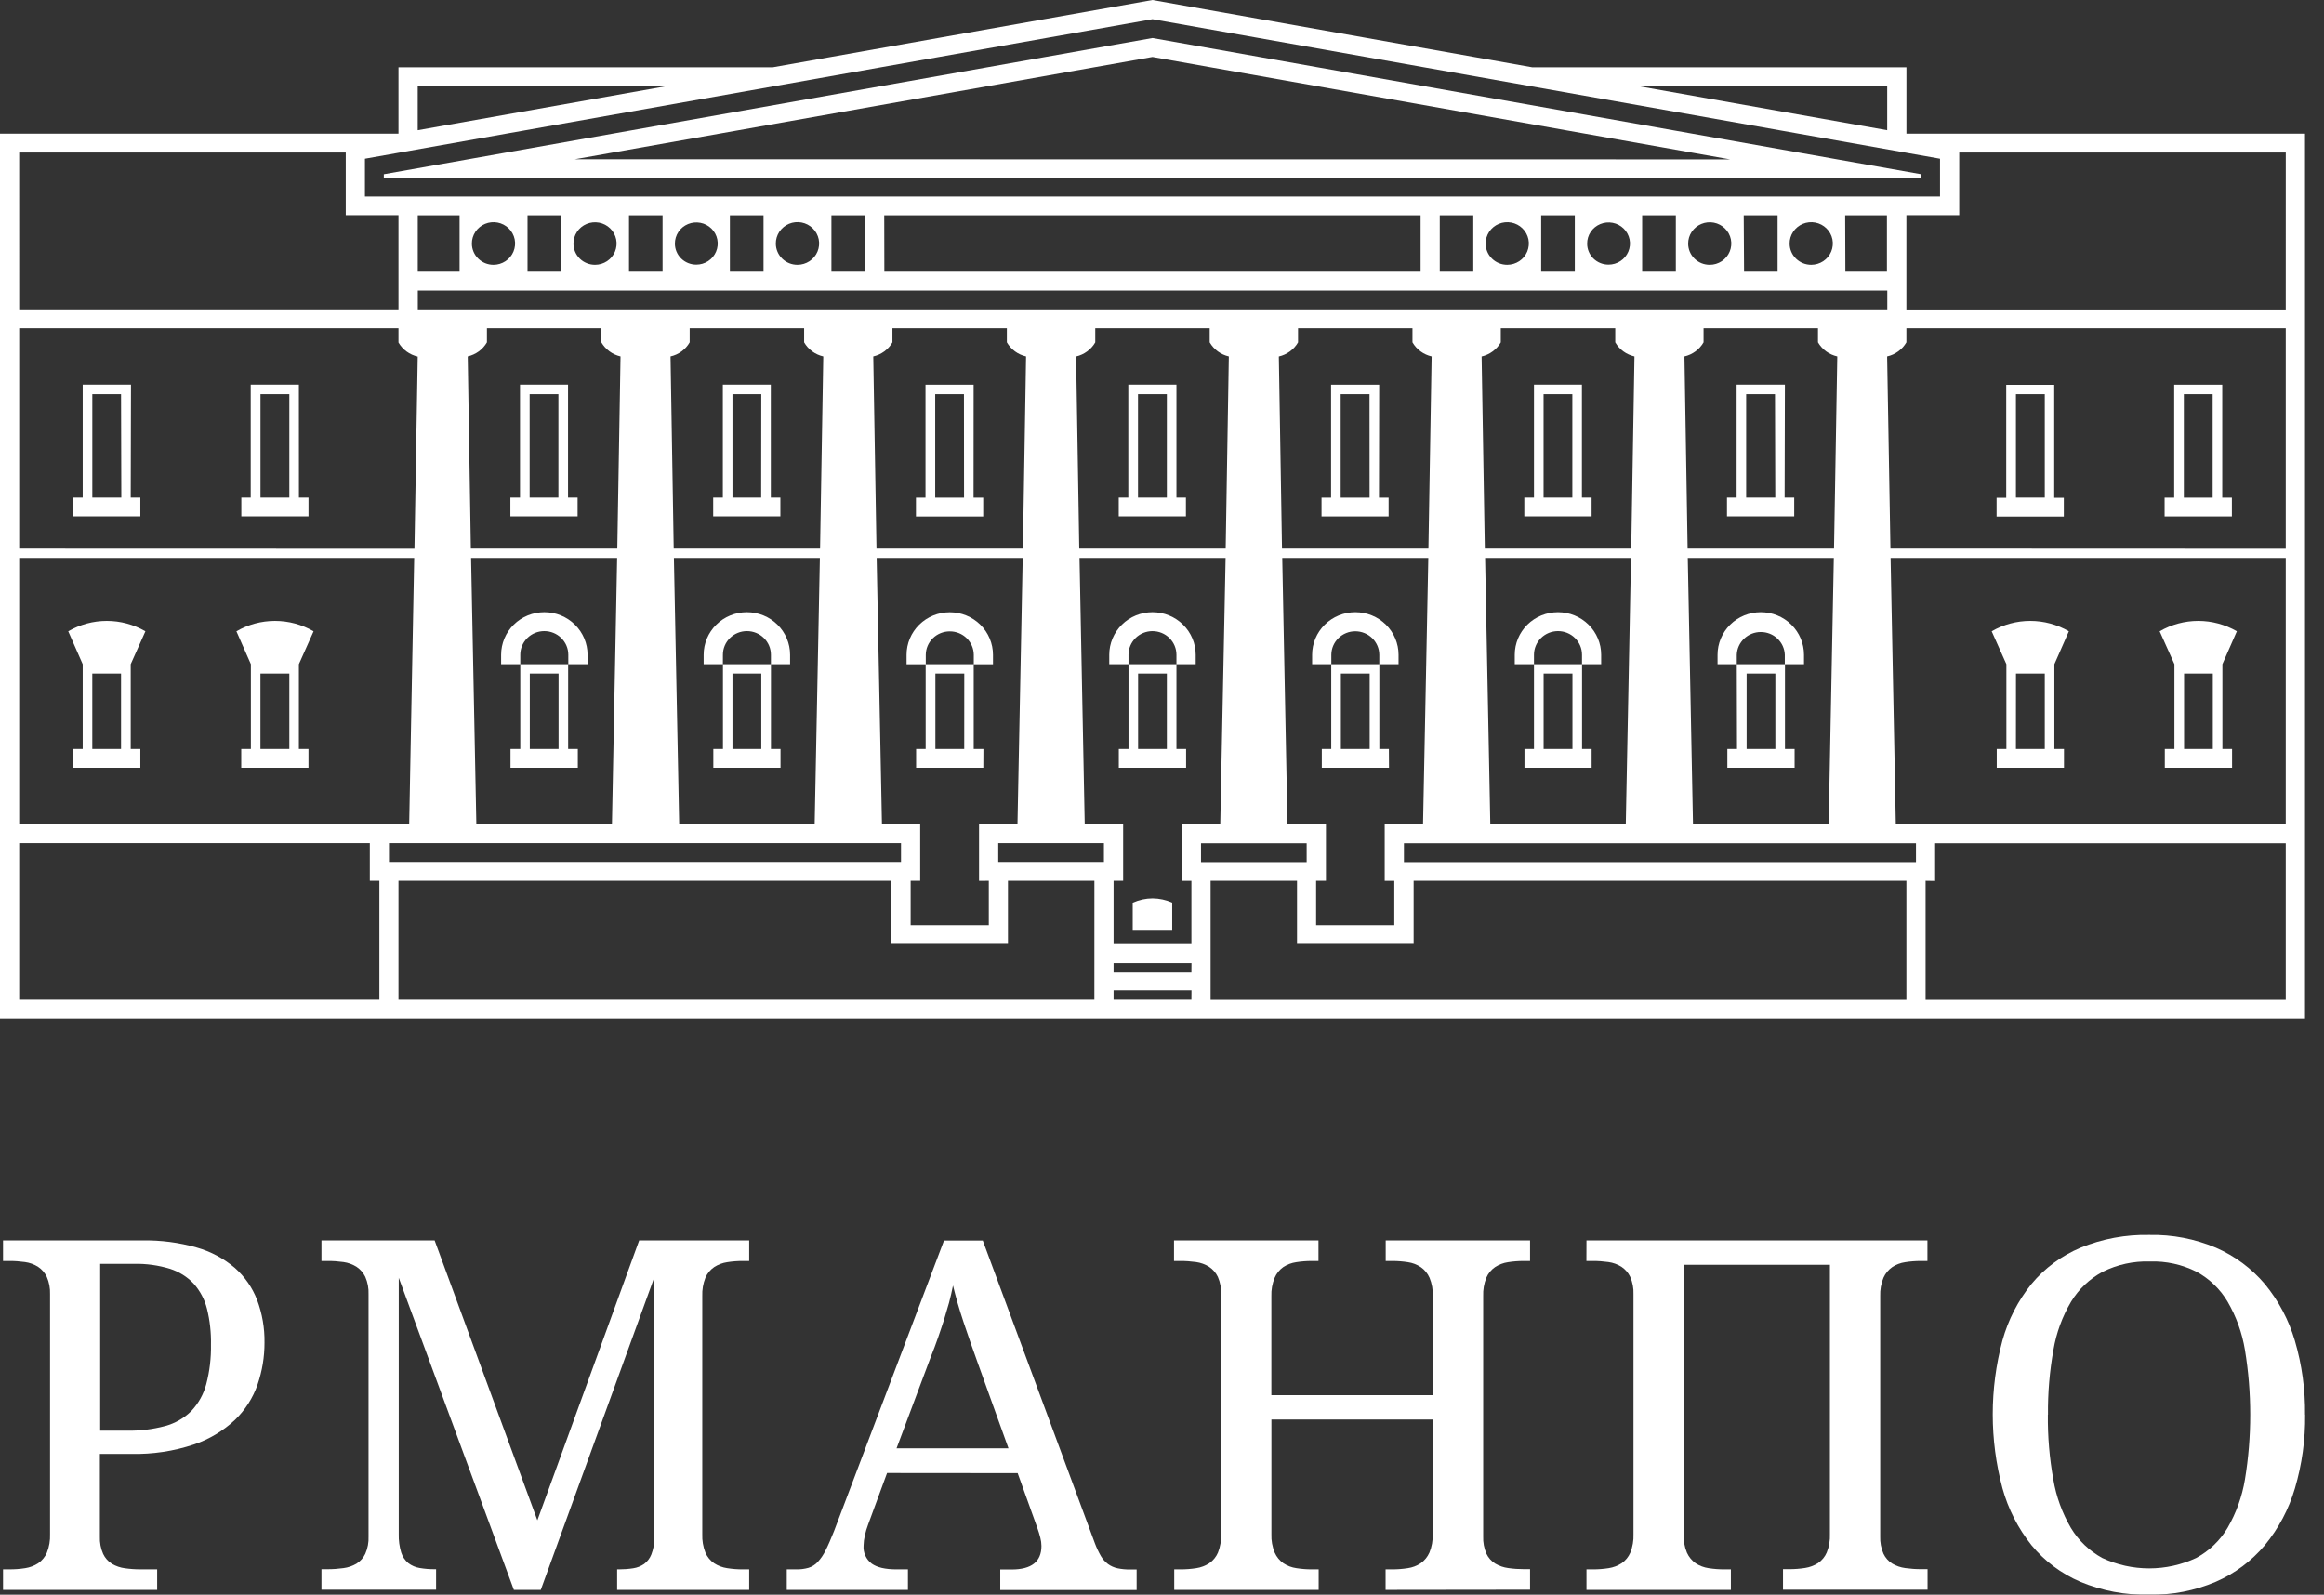 <svg width="102" height="70" viewBox="0 0 102 70" fill="none" xmlns="http://www.w3.org/2000/svg">
<rect x="0" y="0" width="102" height="70" fill="#333333" stroke="none"/>
<g clip-path="url(#clip0_403_14045)">
<mask id="mask0_403_14045" style="mask-type:luminance" maskUnits="userSpaceOnUse" x="-8" y="-8" width="117" height="86">
<path d="M108.508 -7.196H-7.343V77.195H108.508V-7.196Z" fill="white"/>
</mask>
<g mask="url(#mask0_403_14045)">
<path d="M16.846 7.647V7.803H84.318V7.647L50.582 1.669L16.846 7.647ZM25.229 6.99L50.582 2.501L75.932 6.995L25.229 6.99ZM52.058 32.876H51.634V29.155H49.53V28.742C49.53 28.467 49.641 28.203 49.838 28.008C50.035 27.814 50.303 27.704 50.582 27.704C50.861 27.704 51.129 27.814 51.326 28.008C51.523 28.203 51.634 28.467 51.634 28.742V29.155H52.479V28.742C52.479 28.246 52.279 27.77 51.923 27.419C51.568 27.068 51.085 26.871 50.582 26.871C50.079 26.871 49.596 27.068 49.241 27.419C48.885 27.77 48.685 28.246 48.685 28.742V29.155H49.53V32.876H49.104V33.701H52.058V32.876ZM51.213 32.876H49.951V29.567H51.213V32.876ZM97.534 16.885H95.425V21.844H95.004V22.669H97.957V21.844H97.534V16.885ZM97.113 21.844H95.849V17.301H97.113V21.844ZM101.166 5.867H83.673V2.953H67.244L50.582 0L33.922 2.953H17.489V5.866H0V44.703H101.166V5.867ZM82.829 3.78V5.716L71.907 3.78H82.829ZM18.334 3.78H29.257L18.334 5.716V3.78ZM16.017 6.966L50.582 0.842L85.147 6.966V8.625H16.017V6.966ZM82.971 24.079L82.826 15.646C83.003 15.607 83.169 15.531 83.315 15.424C83.46 15.318 83.582 15.182 83.671 15.027V14.409H100.321V24.086L82.971 24.079ZM100.321 24.491V36.185H83.207L82.978 24.492L100.321 24.491ZM74.069 24.079L73.93 15.646C74.105 15.606 74.271 15.53 74.415 15.423C74.56 15.317 74.68 15.182 74.769 15.027V14.409H79.791V15.027C79.881 15.182 80.003 15.317 80.148 15.424C80.294 15.531 80.461 15.606 80.638 15.646L80.495 24.079H74.069ZM80.486 24.491L80.26 36.185H74.305L74.076 24.492L80.486 24.491ZM18.338 12.752H82.833V13.579H18.338V12.752ZM65.168 24.081L65.028 15.648C65.204 15.608 65.37 15.532 65.514 15.425C65.659 15.319 65.78 15.184 65.869 15.029V14.409H70.893V15.027C70.982 15.182 71.103 15.317 71.248 15.424C71.394 15.53 71.56 15.606 71.736 15.646L71.595 24.079L65.168 24.081ZM71.584 24.492L71.355 36.185H65.409L65.18 24.492H71.584ZM61.196 38.662V40.608H57.764V38.66H58.196V36.185H56.507L56.278 24.492H62.688L62.457 36.185H60.774V38.662H61.196ZM56.267 24.081L56.128 15.648C56.304 15.608 56.47 15.532 56.615 15.426C56.761 15.319 56.882 15.184 56.971 15.029V14.409H61.993V15.027C62.082 15.182 62.203 15.316 62.348 15.423C62.493 15.53 62.658 15.605 62.834 15.646L62.693 24.079L56.267 24.081ZM53.933 15.648L53.795 24.081H47.369L47.23 15.648C47.406 15.608 47.571 15.532 47.716 15.425C47.861 15.319 47.982 15.184 48.071 15.029V14.409H53.093V15.027C53.182 15.181 53.303 15.316 53.447 15.423C53.592 15.53 53.757 15.605 53.933 15.646M43.398 38.66V40.608H39.968V38.66H40.387V36.185H38.709L38.476 24.492H44.886L44.657 36.185H42.97V38.662L43.398 38.66ZM38.469 24.079L38.328 15.646C38.504 15.606 38.67 15.53 38.815 15.424C38.959 15.317 39.08 15.182 39.169 15.027V14.409H44.191V15.027C44.281 15.182 44.402 15.317 44.547 15.424C44.692 15.53 44.858 15.606 45.034 15.646L44.895 24.079H38.469ZM29.569 24.079L29.43 15.646C29.606 15.607 29.772 15.531 29.916 15.425C30.061 15.318 30.181 15.182 30.27 15.027V14.409H35.293V15.027C35.382 15.182 35.503 15.317 35.648 15.424C35.792 15.53 35.958 15.606 36.134 15.646L35.993 24.079H29.569ZM35.984 24.491L35.755 36.185H29.809L29.578 24.492L35.984 24.491ZM20.666 24.079L20.528 15.646C20.704 15.606 20.87 15.53 21.016 15.424C21.161 15.317 21.282 15.182 21.371 15.027V14.409H26.393V15.027C26.483 15.181 26.604 15.316 26.749 15.423C26.893 15.529 27.059 15.605 27.235 15.646L27.093 24.079H20.666ZM27.086 24.491L26.858 36.185H20.907L20.676 24.492L27.086 24.491ZM0.843 36.185V24.491H18.179L17.959 36.185H0.843ZM0.843 24.081V14.409H17.489V15.034C17.579 15.189 17.701 15.324 17.846 15.431C17.992 15.537 18.158 15.613 18.334 15.653L18.19 24.086L0.843 24.081ZM18.336 9.45H20.171V11.925H18.336V9.45ZM20.711 10.696C20.709 10.51 20.763 10.328 20.866 10.173C20.97 10.018 21.117 9.897 21.29 9.825C21.463 9.753 21.654 9.733 21.839 9.768C22.023 9.803 22.193 9.892 22.327 10.022C22.46 10.153 22.552 10.32 22.589 10.501C22.626 10.683 22.608 10.872 22.536 11.043C22.465 11.215 22.343 11.361 22.187 11.464C22.031 11.568 21.847 11.623 21.659 11.623C21.409 11.624 21.169 11.527 20.991 11.353C20.813 11.179 20.712 10.943 20.711 10.696ZM23.153 9.45H24.625V11.925H23.153V9.45ZM25.169 10.696C25.167 10.511 25.222 10.329 25.325 10.175C25.428 10.02 25.575 9.9 25.748 9.828C25.921 9.756 26.112 9.737 26.296 9.772C26.48 9.807 26.649 9.896 26.782 10.026C26.915 10.156 27.006 10.323 27.043 10.504C27.08 10.685 27.062 10.873 26.991 11.045C26.919 11.216 26.798 11.362 26.642 11.465C26.486 11.568 26.303 11.623 26.115 11.623C25.991 11.623 25.869 11.6 25.754 11.553C25.639 11.507 25.535 11.439 25.447 11.353C25.359 11.267 25.29 11.164 25.242 11.051C25.194 10.939 25.169 10.818 25.169 10.696ZM27.607 9.45H29.08V11.925H27.607V9.45ZM29.621 10.696C29.62 10.512 29.674 10.332 29.776 10.178C29.879 10.025 30.025 9.905 30.197 9.834C30.369 9.763 30.558 9.744 30.741 9.779C30.924 9.814 31.092 9.902 31.224 10.031C31.356 10.161 31.446 10.326 31.482 10.506C31.519 10.687 31.501 10.873 31.429 11.043C31.358 11.213 31.238 11.358 31.083 11.46C30.928 11.562 30.745 11.616 30.559 11.616C30.311 11.616 30.073 11.52 29.897 11.347C29.721 11.175 29.622 10.94 29.621 10.696ZM32.035 9.45H33.511V11.925H32.035V9.45ZM34.051 10.696C34.049 10.51 34.103 10.327 34.206 10.172C34.31 10.016 34.458 9.895 34.631 9.822C34.804 9.75 34.996 9.73 35.181 9.765C35.366 9.8 35.536 9.889 35.67 10.02C35.804 10.15 35.895 10.318 35.933 10.5C35.97 10.682 35.952 10.871 35.88 11.043C35.808 11.215 35.686 11.362 35.529 11.465C35.372 11.568 35.188 11.623 35 11.623C34.749 11.624 34.509 11.527 34.331 11.353C34.153 11.179 34.053 10.943 34.051 10.696ZM36.491 9.45H37.964V11.925H36.491V9.45ZM38.809 9.45H62.35V11.925H38.814L38.809 9.45ZM63.191 9.45H64.662V11.925H63.191V9.45ZM65.204 10.696C65.202 10.51 65.256 10.329 65.359 10.174C65.462 10.019 65.61 9.897 65.783 9.825C65.956 9.753 66.147 9.733 66.331 9.768C66.516 9.803 66.686 9.891 66.819 10.022C66.953 10.152 67.044 10.319 67.082 10.5C67.119 10.682 67.101 10.87 67.03 11.042C66.959 11.213 66.837 11.36 66.681 11.464C66.525 11.567 66.342 11.622 66.154 11.623C66.03 11.623 65.907 11.6 65.792 11.554C65.677 11.508 65.572 11.439 65.484 11.353C65.396 11.267 65.326 11.165 65.278 11.052C65.23 10.939 65.204 10.818 65.204 10.696ZM67.642 9.45H69.118V11.925H67.642V9.45ZM69.66 10.696C69.658 10.512 69.712 10.332 69.815 10.178C69.917 10.025 70.064 9.905 70.236 9.834C70.407 9.763 70.597 9.744 70.779 9.779C70.962 9.814 71.13 9.902 71.262 10.031C71.394 10.161 71.484 10.326 71.521 10.506C71.558 10.687 71.539 10.873 71.468 11.043C71.397 11.213 71.276 11.358 71.121 11.46C70.966 11.562 70.784 11.616 70.598 11.616C70.475 11.616 70.353 11.593 70.24 11.547C70.126 11.501 70.022 11.433 69.935 11.348C69.848 11.262 69.779 11.161 69.732 11.049C69.684 10.937 69.66 10.817 69.66 10.696ZM72.074 9.45H73.552V11.925H72.074V9.45ZM74.093 10.696C74.092 10.511 74.146 10.329 74.249 10.175C74.353 10.02 74.5 9.9 74.673 9.828C74.846 9.756 75.036 9.737 75.221 9.772C75.405 9.807 75.574 9.896 75.707 10.026C75.84 10.156 75.931 10.323 75.968 10.504C76.005 10.685 75.987 10.873 75.915 11.045C75.844 11.216 75.723 11.362 75.567 11.465C75.411 11.568 75.228 11.623 75.04 11.623C74.916 11.623 74.793 11.6 74.679 11.554C74.564 11.507 74.46 11.439 74.371 11.353C74.284 11.267 74.214 11.165 74.166 11.052C74.118 10.939 74.094 10.818 74.093 10.696ZM76.532 9.45H78.018V11.925H76.547L76.532 9.45ZM78.546 10.696C78.544 10.51 78.598 10.329 78.701 10.174C78.805 10.019 78.952 9.897 79.125 9.825C79.298 9.753 79.489 9.733 79.673 9.768C79.858 9.803 80.028 9.891 80.161 10.022C80.295 10.152 80.386 10.319 80.424 10.5C80.461 10.682 80.443 10.87 80.372 11.042C80.301 11.213 80.179 11.36 80.023 11.464C79.868 11.567 79.684 11.622 79.496 11.623C79.372 11.623 79.249 11.6 79.134 11.554C79.019 11.508 78.915 11.439 78.826 11.353C78.738 11.267 78.668 11.165 78.62 11.052C78.572 10.939 78.547 10.818 78.546 10.696ZM80.984 9.45H82.817V11.925H80.993L80.984 9.45ZM0.842 6.693H15.175V9.443H17.489V13.577H0.843L0.842 6.693ZM16.651 38.66V43.876H0.843V37.008H16.231V38.66H16.651ZM17.072 37.008H39.545V37.833H17.072V37.008ZM48.032 43.876H17.489V38.66H39.121V41.43H44.239V38.66H48.033L48.032 43.876ZM48.451 37.833H43.813V37.008H48.451V37.833ZM52.291 43.876H48.875V43.464H52.294L52.291 43.876ZM52.291 42.685H48.875V42.272H52.294L52.291 42.685ZM52.291 41.438H48.875V38.66H49.295V36.185H47.609L47.38 24.492H53.791L53.557 36.185H51.87V38.662H52.291V41.438ZM52.712 37.015H57.349V37.84H52.712V37.015ZM83.671 43.883H53.133V38.66H56.926V41.43H62.044V38.66H83.671V43.883ZM84.092 37.84H61.619V37.015H84.092V37.84ZM84.933 38.667V37.015H100.321V43.883H84.514V38.66L84.933 38.667ZM100.321 13.584H83.671V9.443H85.99V6.693H100.322L100.321 13.584ZM90.16 16.89H88.053V21.849H87.63V22.674H90.581V21.849H90.16V16.89ZM89.745 21.842H88.479V17.301H89.745V21.842ZM49.715 39.618V40.851H51.448V39.618C51.177 39.497 50.883 39.433 50.585 39.431C50.288 39.432 49.994 39.496 49.723 39.618M5.749 16.883H3.63V21.842H3.206V22.667H6.16V21.842H5.737L5.749 16.883ZM5.325 21.842H4.052V17.301H5.313L5.325 21.842ZM78.339 16.883H76.22V21.842H75.797V22.667H78.748V21.842H78.327L78.339 16.883ZM77.916 21.842H76.639V17.301H77.904L77.916 21.842ZM95.435 32.876H95.013V33.701H97.965V32.876H97.541V29.155L98.175 27.711C97.662 27.413 97.077 27.255 96.481 27.255C95.885 27.255 95.3 27.413 94.787 27.711L95.435 29.155V32.876ZM95.859 29.567H97.12V32.876H95.859V29.567ZM88.06 32.876H87.637V33.701H90.588V32.876H90.167V29.155L90.802 27.711C90.289 27.413 89.704 27.255 89.108 27.255C88.513 27.255 87.928 27.413 87.415 27.711L88.06 29.155V32.876ZM88.481 29.567H89.745V32.876H88.479L88.481 29.567ZM76.237 32.876H75.813V33.701H78.765V32.876H78.342V29.155H76.227V28.742C76.237 28.473 76.353 28.219 76.55 28.033C76.746 27.847 77.008 27.743 77.281 27.743C77.553 27.743 77.816 27.847 78.012 28.033C78.209 28.219 78.325 28.473 78.335 28.742V29.155H79.177V28.742C79.177 28.246 78.977 27.77 78.621 27.419C78.266 27.068 77.783 26.871 77.28 26.871C76.777 26.871 76.295 27.068 75.939 27.419C75.583 27.77 75.383 28.246 75.383 28.742V29.155H76.227L76.237 32.876ZM76.659 29.567H77.92V32.876H76.659V29.567ZM31.308 32.876V33.701H34.257V32.876H33.837V29.155H31.73V32.876H31.308ZM32.148 29.567H33.413V32.876H32.148V29.567ZM31.728 28.742C31.728 28.466 31.839 28.202 32.037 28.007C32.235 27.812 32.503 27.703 32.782 27.703C33.062 27.703 33.33 27.812 33.527 28.007C33.725 28.202 33.836 28.466 33.836 28.742V29.155H34.677V28.742C34.677 28.246 34.477 27.77 34.122 27.419C33.766 27.068 33.283 26.871 32.78 26.871C32.277 26.871 31.795 27.068 31.439 27.419C31.083 27.77 30.883 28.246 30.883 28.742V29.155H31.727L31.728 28.742ZM33.831 16.883H31.725V21.842H31.302V22.667H34.251V21.842H33.832L33.831 16.883ZM33.408 21.842H32.148V17.301H33.413L33.408 21.842ZM22.835 28.742C22.835 28.466 22.946 28.202 23.144 28.007C23.342 27.812 23.61 27.703 23.889 27.703C24.168 27.703 24.436 27.812 24.634 28.007C24.832 28.202 24.943 28.466 24.943 28.742V29.155H25.788V28.742C25.788 28.246 25.588 27.77 25.232 27.419C24.876 27.068 24.394 26.871 23.891 26.871C23.388 26.871 22.905 27.068 22.549 27.419C22.194 27.77 21.994 28.246 21.994 28.742V29.155H22.835V28.742ZM13.118 16.883H11.004V21.842H10.592V22.667H13.54V21.842H13.12L13.118 16.883ZM12.699 21.842H11.433V17.301H12.699V21.842ZM13.763 27.711C13.25 27.413 12.665 27.255 12.069 27.255C11.474 27.255 10.889 27.413 10.376 27.711L11.011 29.155V32.876H10.588V33.701H13.539V32.876H13.118V29.155L13.763 27.711ZM12.699 32.876H11.431V29.567H12.699V32.876ZM6.382 27.711C5.869 27.413 5.284 27.255 4.689 27.255C4.093 27.255 3.508 27.413 2.995 27.711L3.63 29.155V32.876H3.206V33.701H6.16V32.876H5.737V29.155L6.382 27.711ZM5.313 32.876H4.051V29.567H5.313V32.876ZM22.406 32.876V33.701H25.36V32.876H24.936V29.155H22.835V32.876H22.406ZM23.253 29.567H24.515V32.876H23.253V29.567ZM24.931 16.883H22.823V21.842H22.401V22.667H25.351V21.842H24.931V16.883ZM24.508 21.842H23.246V17.301H24.508V21.842ZM67.326 32.876H66.909V33.701H69.856V32.876H69.436V29.155H67.326V28.742C67.326 28.466 67.438 28.202 67.635 28.007C67.833 27.812 68.101 27.703 68.38 27.703C68.66 27.703 68.928 27.812 69.125 28.007C69.323 28.202 69.434 28.466 69.434 28.742V29.155H70.275V28.742C70.275 28.246 70.076 27.77 69.72 27.419C69.364 27.068 68.882 26.871 68.379 26.871C67.875 26.871 67.393 27.068 67.037 27.419C66.681 27.77 66.482 28.246 66.482 28.742V29.155H67.326V32.876ZM67.749 29.567H69.015V32.876H67.749V29.567ZM59.485 27.711C59.763 27.712 60.029 27.82 60.226 28.013C60.423 28.206 60.535 28.468 60.537 28.742V29.155H61.382V28.742C61.382 28.246 61.182 27.77 60.827 27.419C60.471 27.068 59.989 26.871 59.485 26.871C58.982 26.871 58.5 27.068 58.144 27.419C57.788 27.77 57.589 28.246 57.589 28.742V29.155H58.432V28.742C58.434 28.467 58.546 28.205 58.743 28.012C58.941 27.818 59.209 27.71 59.487 27.711M69.43 16.883H67.326V21.842H66.902V22.667H69.855V21.842H69.43V16.883ZM69.01 21.842H67.747V17.301H69.01V21.842ZM60.958 32.876H60.539V29.155H58.428V32.876H58.014V33.701H60.963L60.958 32.876ZM60.115 32.876H58.851V29.567H60.115V32.876ZM60.532 16.885H58.421V21.844H58.002V22.669H60.946V21.844H60.523L60.532 16.885ZM60.111 21.844H58.842V17.301H60.108L60.111 21.844ZM43.162 32.878H42.736V29.155H40.627V32.876H40.208V33.701H43.158L43.162 32.878ZM42.32 32.878H41.054V29.567H42.322L42.32 32.878ZM42.732 16.886H40.62V21.845H40.201V22.67H43.153V21.845H42.729L42.732 16.886ZM42.312 21.845H41.046V17.301H42.308L42.312 21.845ZM41.685 27.715C41.964 27.714 42.23 27.822 42.428 28.015C42.625 28.209 42.737 28.471 42.739 28.745V29.159H43.582V28.745C43.582 28.249 43.383 27.773 43.027 27.422C42.671 27.071 42.189 26.874 41.685 26.874C41.182 26.874 40.7 27.071 40.344 27.422C39.988 27.773 39.789 28.249 39.789 28.745V29.159H40.632V28.745C40.634 28.471 40.746 28.209 40.944 28.015C41.142 27.822 41.409 27.714 41.687 27.715M51.634 16.883H49.521V21.842H49.101V22.667H52.05V21.842H51.634V16.883ZM51.213 21.842H49.947V17.301H51.213V21.842Z" fill="white"/>
<path d="M4.397 62.8H5.558C6.128 62.811 6.697 62.743 7.248 62.596C7.683 62.479 8.08 62.251 8.398 61.936C8.711 61.603 8.935 61.2 9.052 60.761C9.201 60.194 9.27 59.609 9.259 59.024C9.27 58.496 9.212 57.968 9.086 57.455C8.984 57.045 8.783 56.666 8.502 56.348C8.216 56.044 7.855 55.819 7.455 55.693C6.947 55.538 6.417 55.465 5.886 55.477H4.397V62.8ZM0.133 69.789V68.887H0.417C0.648 68.888 0.879 68.871 1.107 68.835C1.31 68.804 1.504 68.731 1.676 68.62C1.845 68.502 1.978 68.341 2.059 68.152C2.161 67.895 2.208 67.62 2.197 67.344V56.81C2.207 56.549 2.158 56.289 2.054 56.048C1.967 55.867 1.833 55.713 1.664 55.602C1.492 55.495 1.297 55.425 1.095 55.398C0.867 55.366 0.636 55.35 0.405 55.351H0.133V54.449H6.249C7.055 54.435 7.857 54.539 8.631 54.759C9.247 54.933 9.817 55.237 10.302 55.65C10.74 56.036 11.077 56.52 11.285 57.062C11.509 57.661 11.619 58.295 11.609 58.934C11.611 59.558 11.509 60.178 11.307 60.769C11.104 61.358 10.763 61.892 10.312 62.327C9.795 62.812 9.178 63.181 8.503 63.408C7.621 63.701 6.694 63.841 5.763 63.819H4.384V67.45C4.373 67.711 4.422 67.971 4.528 68.21C4.612 68.389 4.747 68.541 4.916 68.646C5.091 68.748 5.284 68.814 5.486 68.84C5.714 68.872 5.945 68.888 6.175 68.887H6.898V69.789H0.133Z" fill="white"/>
<path d="M27.086 69.789V68.888H27.16C27.372 68.888 27.584 68.873 27.793 68.84C27.965 68.814 28.128 68.749 28.271 68.651C28.411 68.545 28.519 68.404 28.584 68.243C28.672 68.016 28.719 67.776 28.723 67.533V56.055L23.734 69.789H22.554L17.501 56.089V67.338C17.493 67.611 17.529 67.884 17.608 68.146C17.666 68.328 17.774 68.49 17.922 68.614C18.068 68.725 18.24 68.799 18.422 68.828C18.638 68.865 18.857 68.883 19.076 68.881H19.14V69.782H14.109V68.881H14.385C14.616 68.881 14.847 68.865 15.075 68.833C15.276 68.807 15.47 68.741 15.644 68.639C15.813 68.534 15.948 68.383 16.032 68.204C16.138 67.964 16.187 67.704 16.175 67.443V56.81C16.186 56.549 16.137 56.288 16.032 56.048C15.946 55.868 15.812 55.714 15.644 55.603C15.471 55.496 15.277 55.426 15.075 55.398C14.847 55.366 14.616 55.35 14.385 55.351H14.109V54.449H19.076L23.585 66.735L28.053 54.449H32.882V55.351H32.604C32.373 55.35 32.143 55.368 31.915 55.404C31.711 55.434 31.516 55.508 31.344 55.62C31.174 55.736 31.041 55.898 30.961 56.086C30.859 56.343 30.812 56.618 30.823 56.894V67.344C30.812 67.62 30.859 67.895 30.961 68.153C31.042 68.341 31.174 68.503 31.344 68.62C31.516 68.732 31.711 68.805 31.915 68.835C32.142 68.871 32.373 68.889 32.604 68.888H32.882V69.789H27.086Z" fill="white"/>
<path d="M42.912 59.822C42.682 59.185 42.474 58.589 42.289 58.032C42.104 57.475 41.95 56.941 41.827 56.429C41.776 56.688 41.719 56.938 41.654 57.18C41.587 57.42 41.515 57.666 41.437 57.918C41.36 58.17 41.265 58.428 41.172 58.711C41.078 58.993 40.958 59.293 40.827 59.629L39.349 63.575H44.262L42.912 59.822ZM38.933 64.658L38.104 66.914C38.042 67.076 37.992 67.243 37.956 67.412C37.923 67.552 37.905 67.695 37.902 67.838C37.889 67.99 37.916 68.142 37.978 68.281C38.04 68.421 38.137 68.543 38.259 68.636C38.497 68.806 38.859 68.888 39.349 68.888H39.849V69.789H34.531V68.888H34.945C35.128 68.892 35.311 68.869 35.488 68.819C35.643 68.77 35.782 68.681 35.891 68.562C36.031 68.41 36.147 68.238 36.236 68.052C36.347 67.836 36.467 67.555 36.604 67.213L41.432 54.454H43.134L48.057 67.749C48.129 67.941 48.216 68.126 48.318 68.304C48.398 68.441 48.505 68.56 48.632 68.656C48.756 68.745 48.897 68.808 49.047 68.84C49.229 68.878 49.414 68.895 49.599 68.893H49.887V69.794H43.901V68.893H44.402C45.272 68.893 45.708 68.549 45.709 67.863C45.708 67.74 45.692 67.617 45.66 67.498C45.623 67.352 45.579 67.208 45.528 67.067L44.665 64.663L38.933 64.658Z" fill="white"/>
<path d="M60.813 69.789V68.888H61.099C61.33 68.888 61.561 68.871 61.789 68.835C61.991 68.806 62.184 68.733 62.353 68.62C62.521 68.502 62.654 68.34 62.736 68.153C62.842 67.897 62.891 67.621 62.879 67.344V62.309H55.802V67.344C55.791 67.621 55.841 67.896 55.947 68.153C56.029 68.34 56.161 68.502 56.33 68.62C56.501 68.733 56.695 68.806 56.899 68.835C57.127 68.871 57.357 68.888 57.588 68.888H57.876V69.789H51.537V68.888H51.815C52.046 68.888 52.276 68.871 52.505 68.835C52.708 68.805 52.902 68.731 53.074 68.62C53.243 68.503 53.376 68.341 53.456 68.153C53.558 67.895 53.605 67.62 53.594 67.344V56.81C53.605 56.549 53.556 56.289 53.451 56.048C53.365 55.868 53.231 55.714 53.063 55.603C52.891 55.496 52.697 55.426 52.494 55.398C52.266 55.367 52.035 55.35 51.804 55.351H51.527V54.449H57.868V55.351H57.58C57.349 55.351 57.118 55.368 56.89 55.404C56.686 55.433 56.492 55.507 56.321 55.62C56.154 55.739 56.024 55.902 55.945 56.089C55.839 56.345 55.79 56.621 55.8 56.897V61.24H62.884V56.894C62.896 56.617 62.847 56.342 62.741 56.086C62.659 55.899 62.527 55.737 62.358 55.62C62.189 55.507 61.996 55.433 61.794 55.404C61.566 55.368 61.336 55.351 61.105 55.351H60.818V54.449H67.154V55.351H66.876C66.645 55.351 66.415 55.368 66.186 55.404C65.983 55.434 65.789 55.508 65.617 55.62C65.448 55.736 65.315 55.898 65.235 56.086C65.133 56.343 65.086 56.618 65.097 56.894V67.441C65.086 67.702 65.135 67.962 65.24 68.202C65.324 68.381 65.46 68.532 65.629 68.637C65.804 68.739 65.998 68.805 66.199 68.831C66.427 68.864 66.658 68.879 66.888 68.879H67.154V69.781L60.813 69.789Z" fill="white"/>
<path d="M69.63 54.449H84.595V55.351H84.307C84.076 55.351 83.846 55.368 83.618 55.404C83.414 55.433 83.22 55.507 83.049 55.62C82.881 55.738 82.749 55.899 82.666 56.086C82.56 56.342 82.512 56.618 82.522 56.894V67.441C82.512 67.702 82.561 67.962 82.666 68.202C82.75 68.381 82.885 68.532 83.054 68.637C83.228 68.739 83.422 68.805 83.623 68.831C83.851 68.863 84.082 68.879 84.312 68.879H84.6V69.781H78.256V68.879H78.535C78.766 68.88 78.997 68.862 79.225 68.826C79.428 68.795 79.622 68.722 79.794 68.612C79.965 68.495 80.097 68.333 80.177 68.144C80.28 67.887 80.327 67.612 80.315 67.336V55.519H73.895V67.344C73.884 67.621 73.933 67.896 74.038 68.153C74.121 68.339 74.254 68.501 74.421 68.62C74.593 68.732 74.787 68.805 74.99 68.835C75.218 68.871 75.449 68.888 75.68 68.888H75.968V69.789H69.63V68.888H69.913C70.144 68.888 70.375 68.871 70.603 68.835C70.806 68.804 71 68.731 71.172 68.62C71.342 68.503 71.475 68.341 71.555 68.153C71.657 67.896 71.704 67.62 71.693 67.344V56.81C71.704 56.549 71.655 56.288 71.55 56.048C71.464 55.868 71.33 55.714 71.162 55.603C70.989 55.496 70.795 55.426 70.593 55.398C70.364 55.366 70.134 55.35 69.903 55.351H69.627L69.63 54.449Z" fill="white"/>
<path d="M89.881 62.098C89.871 63.053 89.951 64.007 90.121 64.947C90.247 65.694 90.508 66.412 90.891 67.067C91.223 67.621 91.7 68.078 92.271 68.389C92.914 68.689 93.617 68.845 94.329 68.845C95.041 68.845 95.744 68.689 96.387 68.389C96.96 68.08 97.437 67.623 97.767 67.067C98.147 66.411 98.405 65.693 98.529 64.947C98.84 63.061 98.84 61.137 98.529 59.25C98.406 58.506 98.148 57.789 97.767 57.135C97.441 56.585 96.971 56.132 96.406 55.824C95.773 55.505 95.069 55.35 94.359 55.373C93.642 55.351 92.931 55.506 92.29 55.824C91.717 56.131 91.237 56.584 90.902 57.135C90.515 57.788 90.252 58.504 90.126 59.25C89.957 60.19 89.876 61.143 89.886 62.098M101.171 62.098C101.184 63.191 101.033 64.28 100.724 65.33C100.457 66.242 100.008 67.091 99.402 67.828C98.822 68.52 98.086 69.069 97.253 69.432C96.328 69.826 95.329 70.02 94.321 70C93.285 70.023 92.256 69.83 91.302 69.432C90.469 69.074 89.735 68.524 89.163 67.828C88.571 67.087 88.137 66.236 87.887 65.325C87.319 63.2 87.319 60.965 87.887 58.84C88.137 57.936 88.572 57.091 89.163 56.358C89.74 55.666 90.477 55.121 91.312 54.769C92.272 54.376 93.305 54.185 94.344 54.208C95.345 54.188 96.338 54.38 97.258 54.769C98.087 55.131 98.821 55.676 99.402 56.363C100.006 57.096 100.454 57.942 100.721 58.85C101.031 59.905 101.181 60.999 101.167 62.098" fill="white"/>
</g>
</g>
<defs>
<clipPath id="clip0_403_14045">
<rect width="102" height="70" fill="white"/>
</clipPath>
</defs>
</svg>
